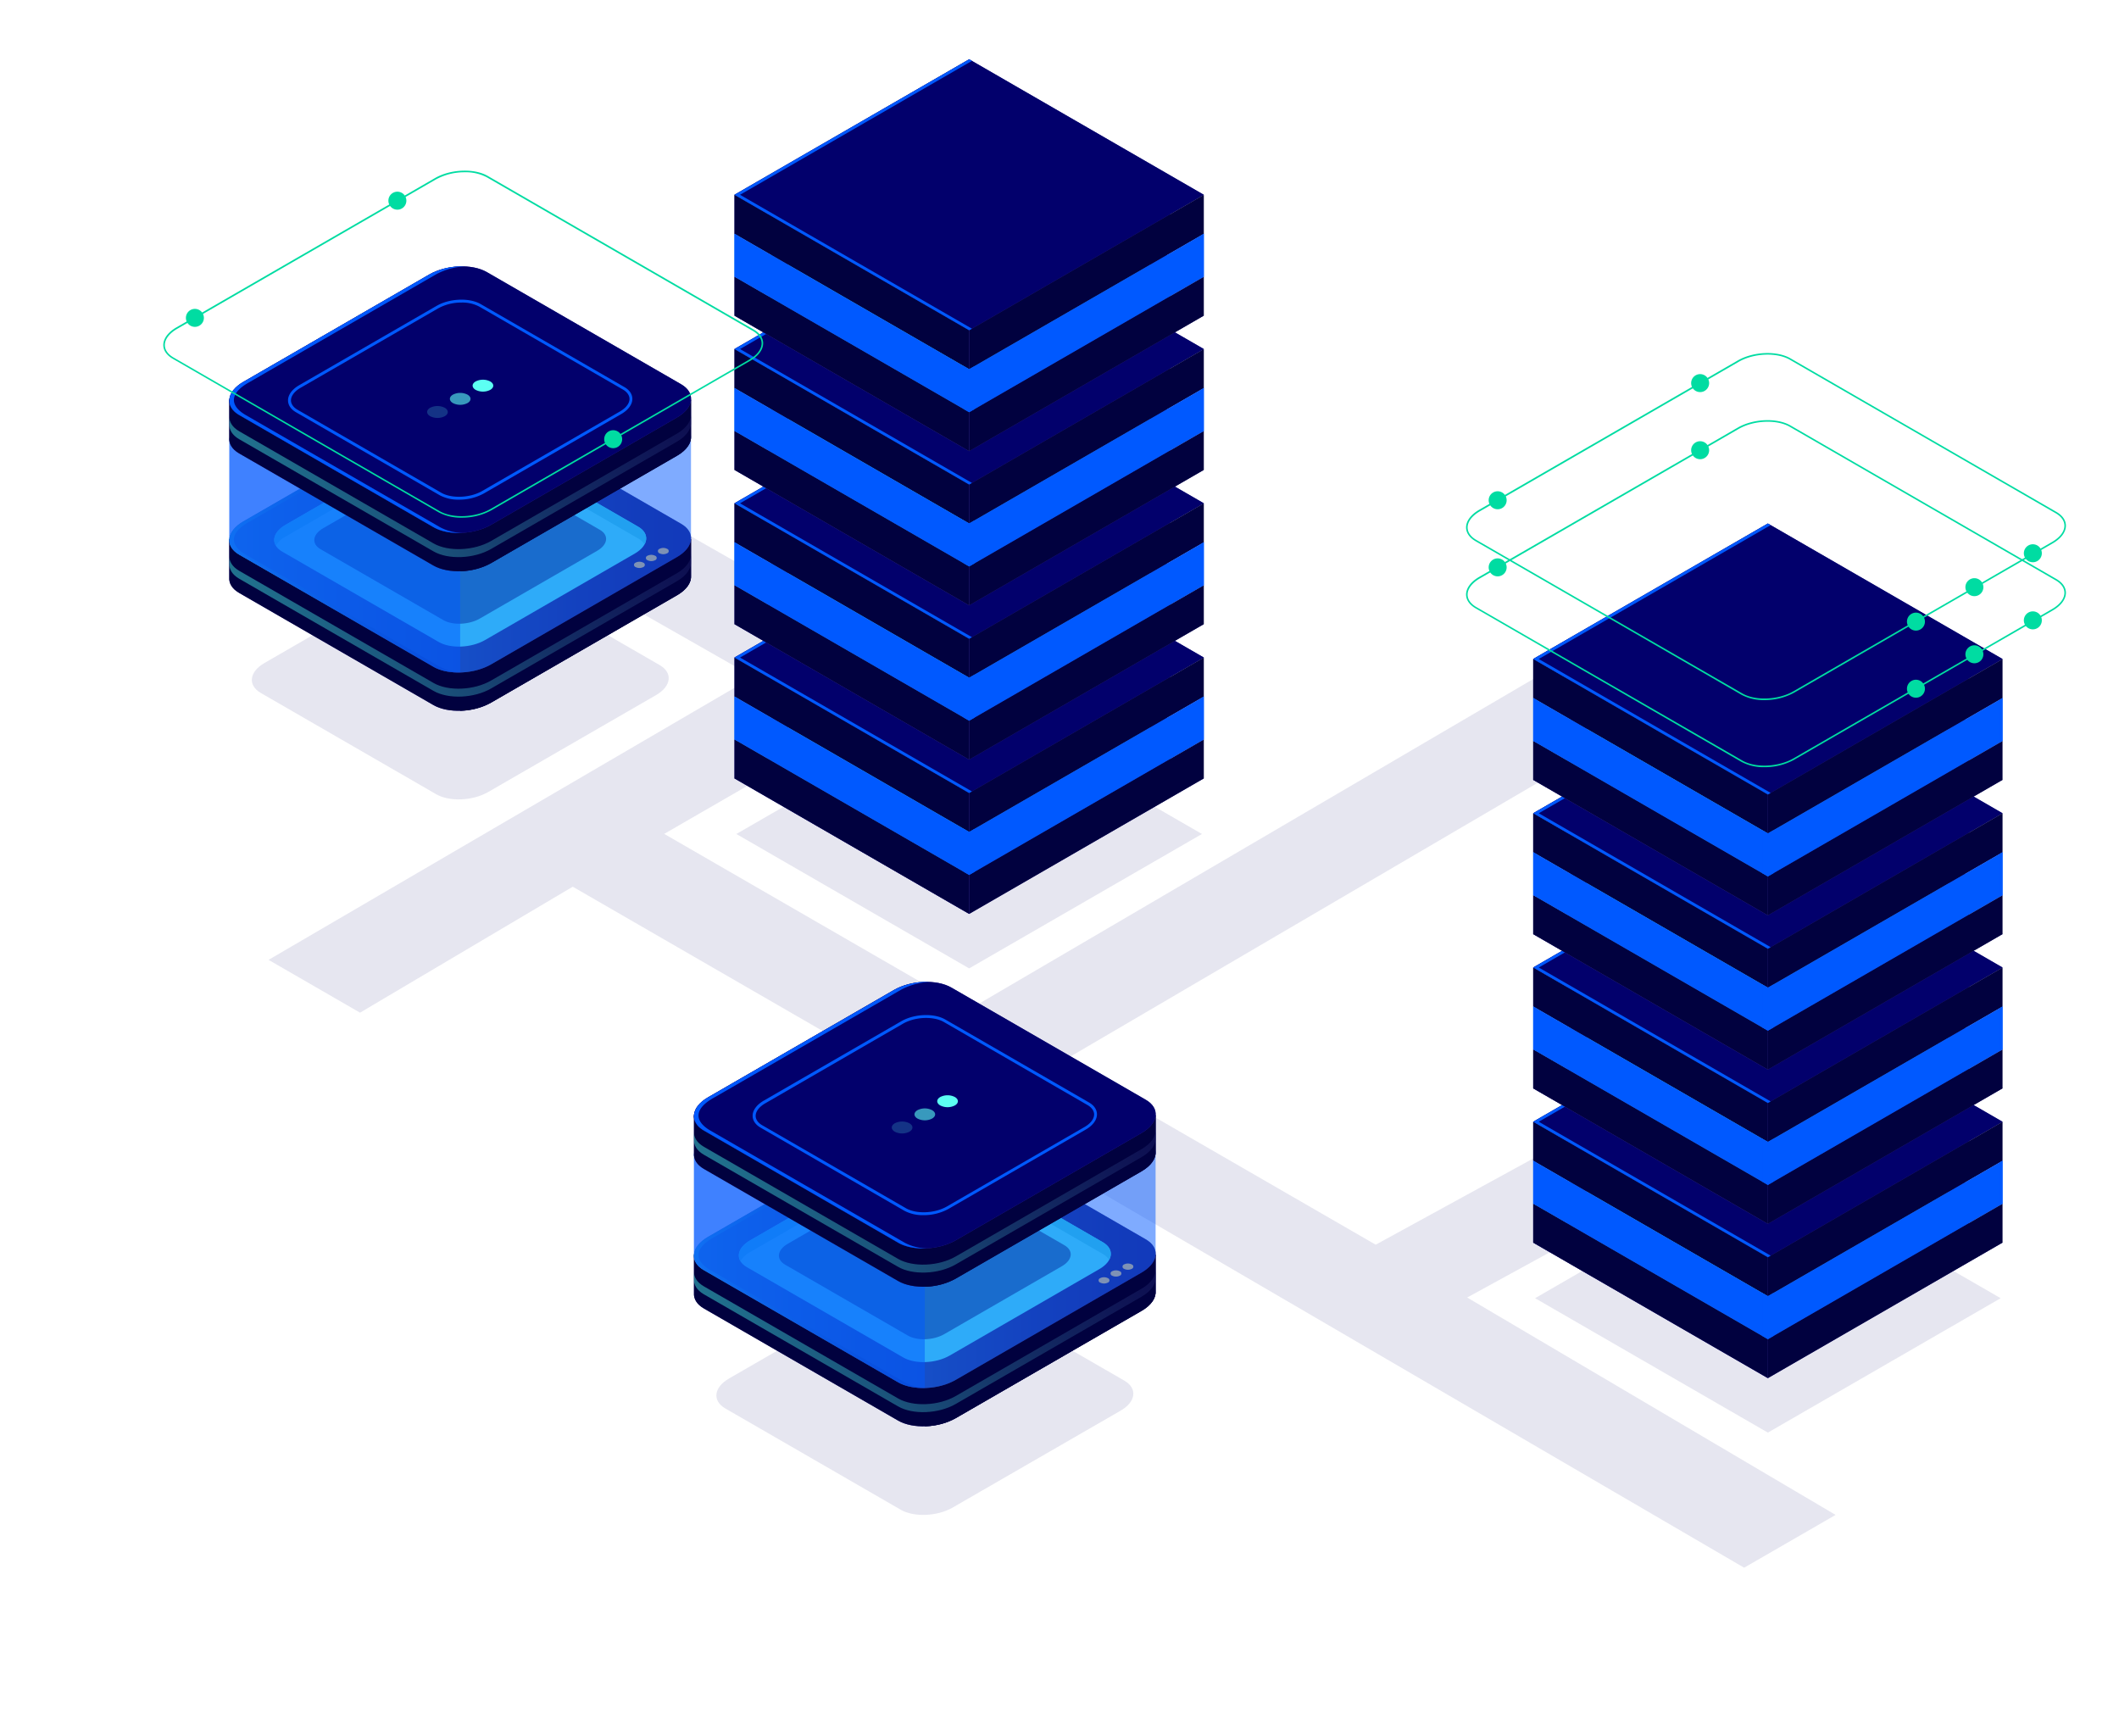 <svg xmlns="http://www.w3.org/2000/svg" xmlns:xlink="http://www.w3.org/1999/xlink" viewBox="0 0 1200 983"><defs><style>.cls-1{isolation:isolate;}.cls-2,.cls-6{fill:#02006c;}.cls-2{opacity:0.1;}.cls-3{fill:#312a91;}.cls-10,.cls-11,.cls-12,.cls-13,.cls-14,.cls-15,.cls-16,.cls-4{opacity:0.7;mix-blend-mode:lighten;}.cls-4{fill:url(#Áåçûìÿííûé_ãðàäèåíò_4);}.cls-5{fill:#01013f;}.cls-7,.cls-8{fill:#42e8e0;}.cls-7{opacity:0.3;}.cls-23,.cls-9{fill:#0059ff;}.cls-10{fill:url(#Áåçûìÿííûé_ãðàäèåíò_4-2);}.cls-11{fill:url(#Áåçûìÿííûé_ãðàäèåíò_4-3);}.cls-12{fill:url(#Áåçûìÿííûé_ãðàäèåíò_4-4);}.cls-13{fill:url(#Áåçûìÿííûé_ãðàäèåíò_4-5);}.cls-14{fill:url(#Áåçûìÿííûé_ãðàäèåíò_4-6);}.cls-15{fill:url(#Áåçûìÿííûé_ãðàäèåíò_4-7);}.cls-16{fill:url(#Áåçûìÿííûé_ãðàäèåíò_4-8);}.cls-17,.cls-19,.cls-20,.cls-22,.cls-23,.cls-24,.cls-27,.cls-28,.cls-29,.cls-30{opacity:0.5;}.cls-17{fill:url(#Áåçûìÿííûé_ãðàäèåíò_107);}.cls-18,.cls-25,.cls-26{fill:#5cfff3;}.cls-19{fill:url(#Áåçûìÿííûé_ãðàäèåíò_107-2);}.cls-20{fill:url(#Áåçûìÿííûé_ãðàäèåíò_107-3);}.cls-21{fill:#fccc6b;}.cls-22{fill:#0b0244;}.cls-24{fill:url(#Áåçûìÿííûé_ãðàäèåíò_107-4);}.cls-25{opacity:0.2;}.cls-26{opacity:0.6;}.cls-27{fill:url(#Áåçûìÿííûé_ãðàäèåíò_107-5);}.cls-28{fill:url(#Áåçûìÿííûé_ãðàäèåíò_107-6);}.cls-29{fill:url(#Áåçûìÿííûé_ãðàäèåíò_107-7);}.cls-30{fill:url(#Áåçûìÿííûé_ãðàäèåíò_107-8);}.cls-31{fill:#00dca2;}</style><linearGradient id="Áåçûìÿííûé_ãðàäèåíò_4" x1="-703.1" y1="515.18" x2="-976.27" y2="365.37" gradientTransform="translate(1427.86)" gradientUnits="userSpaceOnUse"><stop offset="0" stop-color="#180d5b"/><stop offset="0.09" stop-color="#1a1660"/><stop offset="0.25" stop-color="#1e2d6e"/><stop offset="0.44" stop-color="#255385"/><stop offset="0.66" stop-color="#2f87a5"/><stop offset="0.9" stop-color="#3ccace"/><stop offset="1" stop-color="#42e8e0"/></linearGradient><linearGradient id="Áåçûìÿííûé_ãðàäèåíò_4-2" x1="-703.1" y1="427.84" x2="-976.27" y2="278.03" xlink:href="#Áåçûìÿííûé_ãðàäèåíò_4"/><linearGradient id="Áåçûìÿííûé_ãðàäèåíò_4-3" x1="-703.1" y1="340.49" x2="-976.27" y2="190.68" xlink:href="#Áåçûìÿííûé_ãðàäèåíò_4"/><linearGradient id="Áåçûìÿííûé_ãðàäèåíò_4-4" x1="-703.1" y1="253.14" x2="-976.27" y2="103.33" xlink:href="#Áåçûìÿííûé_ãðàäèåíò_4"/><linearGradient id="Áåçûìÿííûé_ãðàäèåíò_4-5" x1="-250.78" y1="778.05" x2="-523.95" y2="628.25" xlink:href="#Áåçûìÿííûé_ãðàäèåíò_4"/><linearGradient id="Áåçûìÿííûé_ãðàäèåíò_4-6" x1="-250.78" y1="690.71" x2="-523.95" y2="540.9" xlink:href="#Áåçûìÿííûé_ãðàäèåíò_4"/><linearGradient id="Áåçûìÿííûé_ãðàäèåíò_4-7" x1="-250.78" y1="603.36" x2="-523.95" y2="453.55" xlink:href="#Áåçûìÿííûé_ãðàäèåíò_4"/><linearGradient id="Áåçûìÿííûé_ãðàäèåíò_4-8" x1="-250.78" y1="516.01" x2="-523.95" y2="366.21" xlink:href="#Áåçûìÿííûé_ãðàäèåíò_4"/><linearGradient id="Áåçûìÿííûé_ãðàäèåíò_107" x1="392.99" y1="710.51" x2="654.46" y2="710.51" gradientUnits="userSpaceOnUse"><stop offset="0" stop-color="#42e8e0"/><stop offset="0.1" stop-color="#3ccace"/><stop offset="0.34" stop-color="#2f87a5"/><stop offset="0.56" stop-color="#255385"/><stop offset="0.75" stop-color="#1e2d6e"/><stop offset="0.91" stop-color="#1a1660"/><stop offset="1" stop-color="#180d5b"/></linearGradient><linearGradient id="Áåçûìÿííûé_ãðàäèåíò_107-2" x1="392.99" y1="710.51" x2="526.44" y2="710.51" xlink:href="#Áåçûìÿííûé_ãðàäèåíò_107"/><linearGradient id="Áåçûìÿííûé_ãðàäèåíò_107-3" x1="428.55" y1="786.59" x2="647.4" y2="643.54" xlink:href="#Áåçûìÿííûé_ãðàäèåíò_107"/><linearGradient id="Áåçûìÿííûé_ãðàäèåíò_107-4" x1="428.55" y1="707.56" x2="647.4" y2="564.52" xlink:href="#Áåçûìÿííûé_ãðàäèåíò_107"/><linearGradient id="Áåçûìÿííûé_ãðàäèåíò_107-5" x1="129.88" y1="305.34" x2="391.35" y2="305.34" xlink:href="#Áåçûìÿííûé_ãðàäèåíò_107"/><linearGradient id="Áåçûìÿííûé_ãðàäèåíò_107-6" x1="129.88" y1="305.35" x2="263.33" y2="305.35" xlink:href="#Áåçûìÿííûé_ãðàäèåíò_107"/><linearGradient id="Áåçûìÿííûé_ãðàäèåíò_107-7" x1="165.44" y1="381.42" x2="384.29" y2="238.38" xlink:href="#Áåçûìÿííûé_ãðàäèåíò_107"/><linearGradient id="Áåçûìÿííûé_ãðàäèåíò_107-8" x1="165.44" y1="302.4" x2="384.29" y2="159.35" xlink:href="#Áåçûìÿííûé_ãðàäèåíò_107"/></defs><title>Artboard 35</title><g class="cls-1"><g id="Ñëîé_1" data-name="Ñëîé 1"><polygon class="cls-2" points="1093.05 591.23 1041.26 561.32 779.07 704.83 600.39 601.67 1049.82 338.41 998.02 308.51 548.59 571.77 376.14 472.2 488.05 407.59 530.21 383.25 530.21 383.25 623.94 330.41 572.15 300.5 478.42 353.35 203.88 196.9 152.09 226.8 426.63 383.25 152.09 543.54 203.89 573.44 324.35 502.11 501 604.09 548.59 631.57 548.59 631.57 987.71 887.74 1039.5 857.84 830.87 734.74 1093.05 591.23"/><polygon class="cls-2" points="548.84 548.37 417.01 472.26 548.84 396.15 680.67 472.26 548.84 548.37"/><polygon class="cls-3" points="548.84 517.51 415.94 440.78 548.84 364.05 681.73 440.78 548.84 517.51"/><polygon class="cls-3" points="548.84 495.43 415.94 418.71 548.84 341.98 681.73 418.71 548.84 495.43"/><polygon class="cls-4" points="548.84 477.95 446.23 418.71 548.84 359.47 651.45 418.71 548.84 477.95"/><polygon class="cls-5" points="681.73 418.71 681.73 440.78 548.84 517.51 548.84 495.43 681.73 418.71"/><polygon class="cls-3" points="415.94 418.71 415.94 440.78 548.84 517.51 548.84 495.43 415.94 418.71"/><polygon class="cls-5" points="415.94 418.71 415.94 440.78 548.84 517.51 548.84 495.43 415.94 418.71"/><polygon class="cls-3" points="548.84 471.14 415.94 394.41 548.84 317.69 681.73 394.42 548.84 471.14"/><polygon class="cls-3" points="548.84 449.07 415.94 372.34 548.84 295.62 681.73 372.34 548.84 449.07"/><polygon class="cls-6" points="548.84 449.07 415.94 372.34 548.84 295.62 681.73 372.34 548.84 449.07"/><polygon class="cls-7" points="548.84 400.75 499.63 372.34 548.84 343.94 598.04 372.34 548.84 400.75"/><polygon class="cls-7" points="548.84 363.22 581.34 381.98 598.04 372.34 548.84 343.94 499.63 372.34 516.33 381.98 548.84 363.22"/><polygon class="cls-8" points="548.84 363.22 581.34 381.98 598.04 372.34 548.84 343.94 499.63 372.34 516.33 381.98 548.84 363.22"/><polygon class="cls-5" points="681.73 372.34 681.73 394.42 548.84 471.14 548.84 449.07 681.73 372.34"/><polygon class="cls-3" points="415.94 372.34 415.94 394.41 548.84 471.14 548.84 449.07 415.94 372.34"/><polygon class="cls-5" points="415.94 372.34 415.94 394.41 548.84 471.14 548.84 449.07 415.94 372.34"/><polygon class="cls-7" points="548.84 471.14 548.84 495.43 415.94 418.71 415.94 394.41 548.84 471.14"/><polygon class="cls-7" points="446.23 411.9 446.23 418.71 548.84 477.95 651.45 418.71 651.45 411.9 548.84 471.14 446.23 411.9"/><polygon class="cls-7" points="548.84 471.14 548.84 477.95 446.23 418.71 446.23 411.9 548.84 471.14"/><polygon class="cls-9" points="415.94 394.41 415.94 418.71 548.84 495.43 681.73 418.71 681.73 394.42 548.84 471.14 415.94 394.41"/><polygon class="cls-9" points="419.08 372.34 550.41 296.52 548.84 295.62 415.94 372.34 548.84 449.07 550.41 448.16 419.08 372.34"/><polygon class="cls-9" points="415.94 394.41 415.94 418.71 417.77 419.76 417.77 395.47 415.94 394.41"/><polygon class="cls-9" points="681.73 394.41 681.73 418.71 679.91 419.76 679.91 395.47 681.73 394.41"/><polygon class="cls-9" points="548.84 471.14 548.84 471.14 545.7 469.33 545.7 493.65 548.84 495.43 548.84 495.43 548.84 495.43 548.84 495.43 548.84 495.43 551.98 493.65 551.98 469.33 548.84 471.14"/><polygon class="cls-3" points="548.84 430.16 415.94 353.43 548.84 276.71 681.73 353.43 548.84 430.16"/><polygon class="cls-3" points="548.84 408.09 415.94 331.36 548.84 254.63 681.73 331.36 548.84 408.09"/><polygon class="cls-10" points="548.84 390.6 446.23 331.36 548.84 272.12 651.45 331.36 548.84 390.6"/><polygon class="cls-5" points="681.73 331.36 681.73 353.43 548.84 430.16 548.84 408.09 681.73 331.36"/><polygon class="cls-3" points="415.94 331.36 415.94 353.43 548.84 430.16 548.84 408.09 415.94 331.36"/><polygon class="cls-5" points="415.94 331.36 415.94 353.43 548.84 430.16 548.84 408.09 415.94 331.36"/><polygon class="cls-3" points="548.84 383.8 415.94 307.07 548.84 230.34 681.73 307.07 548.84 383.8"/><polygon class="cls-3" points="548.84 361.72 415.94 285 548.84 208.27 681.73 285 548.84 361.72"/><polygon class="cls-6" points="548.84 361.72 415.94 285 548.84 208.27 681.73 285 548.84 361.72"/><polygon class="cls-7" points="548.84 313.4 499.63 285 548.84 256.59 598.04 285 548.84 313.4"/><polygon class="cls-7" points="548.84 275.87 581.34 294.64 598.04 285 548.84 256.59 499.63 285 516.33 294.64 548.84 275.87"/><polygon class="cls-8" points="548.84 275.87 581.34 294.64 598.04 285 548.84 256.59 499.63 285 516.33 294.64 548.84 275.87"/><polygon class="cls-5" points="681.73 285 681.73 307.07 548.84 383.8 548.84 361.72 681.73 285"/><polygon class="cls-3" points="415.94 285 415.94 307.07 548.84 383.8 548.84 361.72 415.94 285"/><polygon class="cls-5" points="415.94 285 415.94 307.07 548.84 383.8 548.84 361.72 415.94 285"/><polygon class="cls-7" points="548.84 383.8 548.84 408.09 415.94 331.36 415.94 307.07 548.84 383.8"/><polygon class="cls-7" points="446.23 324.56 446.23 331.36 548.84 390.6 651.45 331.36 651.45 324.56 548.84 383.8 446.23 324.56"/><polygon class="cls-7" points="548.84 383.8 548.84 390.6 446.23 331.36 446.23 324.56 548.84 383.8"/><polygon class="cls-9" points="415.94 307.07 415.94 331.36 548.84 408.09 681.73 331.36 681.73 307.07 548.84 383.8 415.94 307.07"/><polygon class="cls-9" points="419.08 285 550.41 209.18 548.84 208.27 415.94 285 548.84 361.72 550.41 360.82 419.08 285"/><polygon class="cls-9" points="415.94 307.07 415.94 331.36 417.77 332.42 417.77 308.12 415.94 307.07"/><polygon class="cls-9" points="681.73 307.07 681.73 331.36 679.91 332.42 679.91 308.12 681.73 307.07"/><polygon class="cls-9" points="548.84 383.8 548.84 383.8 545.7 381.98 545.7 406.3 548.84 408.09 548.84 408.09 548.84 408.09 548.84 408.09 548.84 408.09 551.98 406.3 551.98 381.98 548.84 383.8"/><polygon class="cls-3" points="548.84 342.81 415.94 266.08 548.84 189.36 681.73 266.09 548.84 342.81"/><polygon class="cls-3" points="548.84 320.74 415.94 244.01 548.84 167.29 681.73 244.02 548.84 320.74"/><polygon class="cls-11" points="548.84 303.25 446.23 244.01 548.84 184.78 651.45 244.01 548.84 303.25"/><polygon class="cls-5" points="681.73 244.02 681.73 266.09 548.84 342.81 548.84 320.74 681.73 244.02"/><polygon class="cls-3" points="415.94 244.01 415.94 266.08 548.84 342.81 548.84 320.74 415.94 244.01"/><polygon class="cls-5" points="415.94 244.01 415.94 266.08 548.84 342.81 548.84 320.74 415.94 244.01"/><polygon class="cls-3" points="548.84 296.45 415.94 219.72 548.84 143 681.73 219.72 548.84 296.45"/><polygon class="cls-3" points="548.84 274.38 415.94 197.65 548.84 120.92 681.73 197.65 548.84 274.38"/><polygon class="cls-6" points="548.84 274.38 415.94 197.65 548.84 120.92 681.73 197.65 548.84 274.38"/><polygon class="cls-7" points="548.84 226.06 499.63 197.65 548.84 169.24 598.04 197.65 548.84 226.06"/><polygon class="cls-7" points="548.84 188.52 581.34 207.29 598.04 197.65 548.84 169.24 499.63 197.65 516.33 207.29 548.84 188.52"/><polygon class="cls-8" points="548.84 188.52 581.34 207.29 598.04 197.65 548.84 169.24 499.63 197.65 516.33 207.29 548.84 188.52"/><polygon class="cls-5" points="681.73 197.65 681.73 219.72 548.84 296.45 548.84 274.38 681.73 197.65"/><polygon class="cls-3" points="415.94 197.65 415.94 219.72 548.84 296.45 548.84 274.38 415.94 197.65"/><polygon class="cls-5" points="415.94 197.65 415.94 219.72 548.84 296.45 548.84 274.38 415.94 197.65"/><polygon class="cls-7" points="548.84 296.45 548.84 320.74 415.94 244.01 415.94 219.72 548.84 296.45"/><polygon class="cls-7" points="446.23 237.21 446.23 244.01 548.84 303.25 651.45 244.01 651.45 237.21 548.84 296.45 446.23 237.21"/><polygon class="cls-7" points="548.84 296.45 548.84 303.25 446.23 244.01 446.23 237.21 548.84 296.45"/><polygon class="cls-9" points="415.94 219.72 415.94 244.01 548.84 320.74 681.73 244.02 681.73 219.72 548.84 296.45 415.94 219.72"/><polygon class="cls-9" points="419.08 197.65 550.41 121.83 548.84 120.92 415.94 197.65 548.84 274.38 550.41 273.47 419.08 197.65"/><polygon class="cls-9" points="415.94 219.72 415.94 244.01 417.77 245.07 417.77 220.78 415.94 219.72"/><polygon class="cls-9" points="681.73 219.72 681.73 244.01 679.91 245.07 679.91 220.78 681.73 219.72"/><polygon class="cls-9" points="548.84 296.45 548.84 296.45 545.7 294.64 545.7 318.95 548.84 320.74 548.84 320.74 548.84 320.74 548.84 320.74 548.84 320.74 551.98 318.95 551.98 294.64 548.84 296.45"/><polygon class="cls-3" points="548.84 255.47 415.94 178.74 548.84 102.01 681.73 178.74 548.84 255.47"/><polygon class="cls-3" points="548.84 233.4 415.94 156.67 548.84 79.94 681.73 156.67 548.84 233.4"/><polygon class="cls-12" points="548.84 215.91 446.23 156.67 548.84 97.43 651.45 156.67 548.84 215.91"/><polygon class="cls-5" points="681.73 156.67 681.73 178.74 548.84 255.47 548.84 233.4 681.73 156.67"/><polygon class="cls-3" points="415.94 156.67 415.94 178.74 548.84 255.47 548.84 233.4 415.94 156.67"/><polygon class="cls-5" points="415.94 156.67 415.94 178.74 548.84 255.47 548.84 233.4 415.94 156.67"/><polygon class="cls-3" points="548.84 209.1 415.94 132.37 548.84 55.65 681.73 132.38 548.84 209.1"/><polygon class="cls-3" points="548.84 187.03 415.94 110.3 548.84 33.58 681.73 110.31 548.84 187.03"/><polygon class="cls-6" points="548.84 187.03 415.94 110.3 548.84 33.58 681.73 110.31 548.84 187.03"/><polygon class="cls-5" points="681.73 110.31 681.73 132.38 548.84 209.1 548.84 187.03 681.73 110.31"/><polygon class="cls-3" points="415.94 110.3 415.94 132.37 548.84 209.1 548.84 187.03 415.94 110.3"/><polygon class="cls-5" points="415.94 110.3 415.94 132.37 548.84 209.1 548.84 187.03 415.94 110.3"/><polygon class="cls-7" points="548.84 209.1 548.84 233.4 415.94 156.67 415.94 132.37 548.84 209.1"/><polygon class="cls-7" points="446.23 149.86 446.23 156.67 548.84 215.91 651.45 156.67 651.45 149.86 548.84 209.1 446.23 149.86"/><polygon class="cls-7" points="548.84 209.1 548.84 215.91 446.23 156.67 446.23 149.86 548.84 209.1"/><polygon class="cls-9" points="415.94 132.37 415.94 156.67 548.84 233.4 681.73 156.67 681.73 132.38 548.84 209.1 415.94 132.37"/><polygon class="cls-9" points="419.08 110.3 550.41 34.48 548.84 33.58 415.94 110.3 548.84 187.03 550.41 186.13 419.08 110.3"/><polygon class="cls-9" points="415.94 132.37 415.94 156.67 417.77 157.72 417.77 133.43 415.94 132.37"/><polygon class="cls-9" points="681.73 132.37 681.73 156.67 679.91 157.72 679.91 133.43 681.73 132.37"/><polygon class="cls-9" points="548.84 209.1 548.84 209.1 545.7 207.29 545.7 231.61 548.84 233.4 548.84 233.4 548.84 233.4 548.84 233.4 548.84 233.4 551.98 231.61 551.98 207.29 548.84 209.1"/><polygon class="cls-2" points="1001.16 811.24 869.33 735.13 1001.15 659.02 1132.98 735.13 1001.16 811.24"/><polygon class="cls-3" points="1001.16 780.38 868.26 703.65 1001.15 626.92 1134.05 703.65 1001.16 780.38"/><polygon class="cls-3" points="1001.16 758.31 868.26 681.58 1001.15 604.85 1134.05 681.58 1001.16 758.31"/><polygon class="cls-13" points="1001.16 740.82 898.55 681.58 1001.16 622.34 1103.76 681.58 1001.16 740.82"/><polygon class="cls-5" points="1134.05 681.58 1134.05 703.65 1001.16 780.38 1001.16 758.31 1134.05 681.58"/><polygon class="cls-3" points="868.26 681.58 868.26 703.65 1001.16 780.38 1001.16 758.31 868.26 681.58"/><polygon class="cls-5" points="868.26 681.58 868.26 703.65 1001.16 780.38 1001.16 758.31 868.26 681.58"/><polygon class="cls-3" points="1001.16 734.01 868.26 657.28 1001.15 580.56 1134.05 657.29 1001.16 734.01"/><polygon class="cls-3" points="1001.16 711.94 868.26 635.21 1001.15 558.49 1134.05 635.22 1001.16 711.94"/><polygon class="cls-6" points="1001.16 711.94 868.26 635.21 1001.15 558.49 1134.05 635.22 1001.16 711.94"/><polygon class="cls-7" points="1001.16 663.62 951.95 635.21 1001.16 606.81 1050.36 635.22 1001.16 663.62"/><polygon class="cls-7" points="1001.16 626.09 1033.66 644.86 1050.36 635.22 1001.16 606.81 951.95 635.21 968.65 644.86 1001.16 626.09"/><polygon class="cls-8" points="1001.16 626.09 1033.66 644.86 1050.36 635.22 1001.16 606.81 951.95 635.21 968.65 644.86 1001.16 626.09"/><polygon class="cls-5" points="1134.05 635.22 1134.05 657.29 1001.16 734.01 1001.16 711.94 1134.05 635.22"/><polygon class="cls-3" points="868.26 635.21 868.26 657.28 1001.16 734.01 1001.16 711.94 868.26 635.21"/><polygon class="cls-5" points="868.26 635.21 868.26 657.28 1001.16 734.01 1001.16 711.94 868.26 635.21"/><polygon class="cls-7" points="1001.16 734.01 1001.16 758.31 868.26 681.58 868.26 657.28 1001.16 734.01"/><polygon class="cls-7" points="898.55 674.77 898.55 681.58 1001.16 740.82 1103.76 681.58 1103.76 674.77 1001.16 734.01 898.55 674.77"/><polygon class="cls-7" points="1001.16 734.01 1001.16 740.82 898.55 681.58 898.55 674.77 1001.16 734.01"/><polygon class="cls-9" points="868.26 657.28 868.26 681.58 1001.16 758.31 1134.05 681.58 1134.05 657.29 1001.16 734.01 868.26 657.28"/><polygon class="cls-9" points="871.4 635.21 1002.73 559.39 1001.15 558.49 868.26 635.21 1001.16 711.94 1002.73 711.03 871.4 635.21"/><polygon class="cls-9" points="868.26 657.28 868.26 681.58 870.09 682.63 870.09 658.34 868.26 657.28"/><polygon class="cls-9" points="1134.05 657.28 1134.05 681.58 1132.22 682.63 1132.22 658.34 1134.05 657.28"/><polygon class="cls-9" points="1001.16 734.01 1001.16 734.01 998.02 732.2 998.02 756.52 1001.16 758.3 1001.16 758.31 1001.16 758.3 1001.16 758.31 1001.16 758.3 1004.3 756.52 1004.3 732.2 1001.16 734.01"/><polygon class="cls-3" points="1001.16 693.03 868.26 616.3 1001.15 539.58 1134.05 616.3 1001.16 693.03"/><polygon class="cls-3" points="1001.16 670.96 868.26 594.23 1001.15 517.51 1134.05 594.23 1001.16 670.96"/><polygon class="cls-14" points="1001.16 653.47 898.55 594.23 1001.16 534.99 1103.76 594.23 1001.16 653.47"/><polygon class="cls-5" points="1134.05 594.23 1134.05 616.3 1001.16 693.03 1001.16 670.96 1134.05 594.23"/><polygon class="cls-3" points="868.26 594.23 868.26 616.3 1001.16 693.03 1001.16 670.96 868.26 594.23"/><polygon class="cls-5" points="868.26 594.23 868.26 616.3 1001.16 693.03 1001.16 670.96 868.26 594.23"/><polygon class="cls-3" points="1001.16 646.67 868.26 569.94 1001.15 493.21 1134.05 569.94 1001.16 646.67"/><polygon class="cls-3" points="1001.16 624.6 868.26 547.87 1001.15 471.14 1134.05 547.87 1001.16 624.6"/><polygon class="cls-6" points="1001.16 624.6 868.26 547.87 1001.15 471.14 1134.05 547.87 1001.16 624.6"/><polygon class="cls-7" points="1001.16 576.28 951.95 547.87 1001.16 519.46 1050.36 547.87 1001.16 576.28"/><polygon class="cls-7" points="1001.16 538.74 1033.66 557.51 1050.36 547.87 1001.16 519.46 951.95 547.87 968.65 557.51 1001.16 538.74"/><polygon class="cls-8" points="1001.16 538.74 1033.66 557.51 1050.36 547.87 1001.16 519.46 951.95 547.87 968.65 557.51 1001.16 538.74"/><polygon class="cls-5" points="1134.05 547.87 1134.05 569.94 1001.16 646.67 1001.16 624.6 1134.05 547.87"/><polygon class="cls-3" points="868.26 547.87 868.26 569.94 1001.16 646.67 1001.16 624.6 868.26 547.87"/><polygon class="cls-5" points="868.26 547.87 868.26 569.94 1001.16 646.67 1001.16 624.6 868.26 547.87"/><polygon class="cls-7" points="1001.16 646.67 1001.16 670.96 868.26 594.23 868.26 569.94 1001.16 646.67"/><polygon class="cls-7" points="898.55 587.43 898.55 594.23 1001.16 653.47 1103.76 594.23 1103.76 587.43 1001.16 646.67 898.55 587.43"/><polygon class="cls-7" points="1001.16 646.67 1001.16 653.47 898.55 594.23 898.55 587.43 1001.16 646.67"/><polygon class="cls-9" points="868.26 569.94 868.26 594.23 1001.16 670.96 1134.05 594.23 1134.05 569.94 1001.16 646.67 868.26 569.94"/><polygon class="cls-9" points="871.4 547.87 1002.73 472.05 1001.15 471.14 868.26 547.87 1001.16 624.6 1002.73 623.69 871.4 547.87"/><polygon class="cls-9" points="868.26 569.94 868.26 594.23 870.09 595.29 870.09 570.99 868.26 569.94"/><polygon class="cls-9" points="1134.05 569.94 1134.05 594.23 1132.22 595.29 1132.22 570.99 1134.05 569.94"/><polygon class="cls-9" points="1001.16 646.67 1001.16 646.67 998.02 644.86 998.02 669.17 1001.16 670.96 1001.16 670.96 1001.16 670.96 1001.16 670.96 1001.16 670.96 1004.3 669.17 1004.3 644.86 1001.16 646.67"/><polygon class="cls-3" points="1001.16 605.68 868.26 528.96 1001.15 452.23 1134.05 528.96 1001.16 605.68"/><polygon class="cls-3" points="1001.16 583.61 868.26 506.88 1001.15 430.16 1134.05 506.89 1001.16 583.61"/><polygon class="cls-15" points="1001.16 566.13 898.55 506.88 1001.16 447.65 1103.76 506.89 1001.16 566.13"/><polygon class="cls-5" points="1134.05 506.89 1134.05 528.96 1001.16 605.68 1001.16 583.61 1134.05 506.89"/><polygon class="cls-3" points="868.26 506.88 868.26 528.96 1001.16 605.68 1001.16 583.61 868.26 506.88"/><polygon class="cls-5" points="868.26 506.88 868.26 528.96 1001.16 605.68 1001.16 583.61 868.26 506.88"/><polygon class="cls-3" points="1001.16 559.32 868.26 482.59 1001.15 405.87 1134.05 482.59 1001.16 559.32"/><polygon class="cls-3" points="1001.16 537.25 868.26 460.52 1001.15 383.8 1134.05 460.52 1001.16 537.25"/><polygon class="cls-6" points="1001.16 537.25 868.26 460.52 1001.15 383.8 1134.05 460.52 1001.16 537.25"/><polygon class="cls-7" points="1001.16 488.93 951.95 460.52 1001.16 432.11 1050.36 460.52 1001.16 488.93"/><polygon class="cls-7" points="1001.16 451.4 1033.66 470.16 1050.36 460.52 1001.16 432.11 951.95 460.52 968.65 470.16 1001.16 451.4"/><polygon class="cls-8" points="1001.16 451.4 1033.66 470.16 1050.36 460.52 1001.16 432.11 951.95 460.52 968.65 470.16 1001.16 451.4"/><polygon class="cls-5" points="1134.05 460.52 1134.05 482.59 1001.16 559.32 1001.16 537.25 1134.05 460.52"/><polygon class="cls-3" points="868.26 460.52 868.26 482.59 1001.16 559.32 1001.16 537.25 868.26 460.52"/><polygon class="cls-5" points="868.26 460.52 868.26 482.59 1001.16 559.32 1001.16 537.25 868.26 460.52"/><polygon class="cls-7" points="1001.16 559.32 1001.16 583.61 868.26 506.88 868.26 482.59 1001.16 559.32"/><polygon class="cls-7" points="898.55 500.08 898.55 506.88 1001.16 566.13 1103.76 506.89 1103.76 500.08 1001.16 559.32 898.55 500.08"/><polygon class="cls-7" points="1001.16 559.32 1001.16 566.13 898.55 506.88 898.55 500.08 1001.16 559.32"/><polygon class="cls-9" points="868.26 482.59 868.26 506.88 1001.16 583.61 1134.05 506.89 1134.05 482.59 1001.16 559.32 868.26 482.59"/><polygon class="cls-9" points="871.4 460.52 1002.73 384.7 1001.15 383.8 868.26 460.52 1001.16 537.25 1002.73 536.34 871.4 460.52"/><polygon class="cls-9" points="868.26 482.59 868.26 506.88 870.09 507.94 870.09 483.65 868.26 482.59"/><polygon class="cls-9" points="1134.05 482.59 1134.05 506.88 1132.22 507.94 1132.22 483.65 1134.05 482.59"/><polygon class="cls-9" points="1001.16 559.32 1001.16 559.32 998.02 557.51 998.02 581.83 1001.16 583.61 1001.16 583.61 1001.16 583.61 1001.16 583.61 1001.16 583.61 1004.3 581.83 1004.3 557.51 1001.16 559.32"/><polygon class="cls-3" points="1001.16 518.34 868.26 441.61 1001.15 364.88 1134.05 441.61 1001.16 518.34"/><polygon class="cls-3" points="1001.16 496.27 868.26 419.54 1001.15 342.81 1134.05 419.54 1001.16 496.27"/><polygon class="cls-16" points="1001.16 478.78 898.55 419.54 1001.16 360.3 1103.76 419.54 1001.16 478.78"/><polygon class="cls-5" points="1134.05 419.54 1134.05 441.61 1001.16 518.34 1001.16 496.27 1134.05 419.54"/><polygon class="cls-3" points="868.26 419.54 868.26 441.61 1001.16 518.34 1001.16 496.27 868.26 419.54"/><polygon class="cls-5" points="868.26 419.54 868.26 441.61 1001.16 518.34 1001.16 496.27 868.26 419.54"/><polygon class="cls-3" points="1001.16 471.97 868.26 395.25 1001.15 318.52 1134.05 395.25 1001.16 471.97"/><polygon class="cls-3" points="1001.16 449.9 868.26 373.17 1001.15 296.45 1134.05 373.18 1001.16 449.9"/><polygon class="cls-6" points="1001.16 449.9 868.26 373.17 1001.15 296.45 1134.05 373.18 1001.16 449.9"/><polygon class="cls-5" points="1134.05 373.18 1134.05 395.25 1001.16 471.97 1001.16 449.9 1134.05 373.18"/><polygon class="cls-3" points="868.26 373.17 868.26 395.25 1001.16 471.97 1001.16 449.9 868.26 373.17"/><polygon class="cls-5" points="868.26 373.17 868.26 395.25 1001.16 471.97 1001.16 449.9 868.26 373.17"/><polygon class="cls-7" points="1001.16 471.97 1001.16 496.27 868.26 419.54 868.26 395.25 1001.16 471.97"/><polygon class="cls-7" points="898.55 412.73 898.55 419.54 1001.16 478.78 1103.76 419.54 1103.76 412.74 1001.16 471.97 898.55 412.73"/><polygon class="cls-7" points="1001.16 471.97 1001.16 478.78 898.55 419.54 898.55 412.73 1001.16 471.97"/><polygon class="cls-9" points="868.26 395.25 868.26 419.54 1001.16 496.27 1134.05 419.54 1134.05 395.25 1001.16 471.97 868.26 395.25"/><polygon class="cls-9" points="871.4 373.17 1002.73 297.36 1001.15 296.45 868.26 373.17 1001.16 449.9 1002.73 449 871.4 373.17"/><polygon class="cls-9" points="868.26 395.25 868.26 419.54 870.09 420.59 870.09 396.3 868.26 395.25"/><polygon class="cls-9" points="1134.05 395.25 1134.05 419.54 1132.22 420.59 1132.22 396.3 1134.05 395.25"/><polygon class="cls-9" points="1001.16 471.97 1001.16 471.97 998.02 470.16 998.02 494.48 1001.16 496.27 1001.16 496.27 1001.16 496.27 1001.16 496.27 1001.16 496.27 1004.3 494.48 1004.3 470.16 1001.16 471.97"/><path class="cls-2" d="M510.07,854.9l-99.29-57.32c-7.54-4.36-6.6-12,2.12-17L508,725.7c8.71-5,21.89-5.57,29.44-1.22l99.28,57.33c7.55,4.35,6.6,12-2.11,17L539.5,853.68C530.79,858.71,517.61,859.26,510.07,854.9Z"/><path class="cls-3" d="M654.42,731V710.51h-53l-62.61-36.15c-8.35-4.82-23-4.22-32.6,1.35L446,710.51H393V732.2h0c-.23,3.26,1.59,6.41,5.6,8.73l110,63.49c8.36,4.83,22.95,4.22,32.6-1.35l105.28-60.78C652.05,739.07,654.73,734.91,654.42,731Z"/><path class="cls-5" d="M654.42,731V710.51h-53l-62.61-36.15c-8.35-4.82-23-4.22-32.6,1.35L446,710.51H393V732.2h0c-.23,3.26,1.59,6.41,5.6,8.73l110,63.49c8.36,4.83,22.95,4.22,32.6-1.35l105.28-60.78C652.05,739.07,654.73,734.91,654.42,731Z"/><path class="cls-5" d="M538.85,674.36c-4-2.32-9.47-3.37-15.13-3.23V807.65a37.49,37.49,0,0,0,17.48-4.58l105.28-60.78c5.57-3.22,8.25-7.38,7.94-11.25V710.51h-53Z"/><path class="cls-3" d="M508.6,782.73l-110-63.49c-8.35-4.82-7.31-13.25,2.34-18.82l105.28-60.78c9.65-5.58,24.25-6.18,32.6-1.36l110,63.49c8.36,4.83,7.31,13.25-2.34,18.83L541.2,781.38C531.55,787,517,787.56,508.6,782.73Z"/><path class="cls-17" d="M508.6,782.73l-110-63.49c-8.35-4.82-7.31-13.25,2.34-18.82l105.28-60.78c9.65-5.58,24.25-6.18,32.6-1.36l110,63.49c8.36,4.83,7.31,13.25-2.34,18.83L541.2,781.38C531.55,787,517,787.56,508.6,782.73Z"/><path class="cls-18" d="M511.54,768.7l-88.6-51.16c-6.73-3.88-5.89-10.67,1.88-15.16l84.83-49c7.77-4.49,19.53-5,26.27-1.09l88.6,51.15c6.73,3.89,5.88,10.68-1.89,15.17l-84.83,49C530,772.1,518.27,772.59,511.54,768.7Z"/><path class="cls-8" d="M424.82,709l84.83-49c7.77-4.49,19.53-5,26.27-1.09l88.6,51.16a9.76,9.76,0,0,1,3.6,3.33c2-3.59.83-7.41-3.6-10l-88.6-51.15c-6.74-3.89-18.5-3.4-26.27,1.09l-84.83,49c-5.85,3.38-7.77,8.06-5.49,11.83A14.06,14.06,0,0,1,424.82,709Z"/><path class="cls-19" d="M512.29,782.73l-110-63.49c-8.35-4.82-10.35-11.91,2.35-18.82L510,639.64a37.22,37.22,0,0,1,16.49-4.56,38.27,38.27,0,0,0-20.19,4.56L401,700.42c-9.65,5.57-10.69,14-2.34,18.82l110,63.49c4.25,2.45,10.1,3.5,16.11,3.2A27.73,27.73,0,0,1,512.29,782.73Z"/><path class="cls-20" d="M646.48,729.76,541.2,790.55c-9.65,5.57-24.24,6.17-32.6,1.35l-110-63.49c-4-2.32-5.83-5.47-5.6-8.73h0v4.49h0c-.23,3.27,1.59,6.42,5.6,8.74l110,63.48c8.36,4.83,22.95,4.22,32.6-1.35l105.28-60.78c5.57-3.21,8.25-7.38,7.94-11.25v-4.5C654.73,722.39,652.05,726.55,646.48,729.76Z"/><path class="cls-21" d="M627.39,723.78a1.33,1.33,0,0,1,0,2.51,4.83,4.83,0,0,1-4.35,0,1.33,1.33,0,0,1,0-2.51A4.77,4.77,0,0,1,627.39,723.78Z"/><path class="cls-21" d="M634.16,719.87a1.33,1.33,0,0,1,0,2.51,4.83,4.83,0,0,1-4.35,0,1.33,1.33,0,0,1,0-2.51A4.83,4.83,0,0,1,634.16,719.87Z"/><path class="cls-21" d="M640.92,716a1.33,1.33,0,0,1,0,2.51,4.81,4.81,0,0,1-4.34,0,1.33,1.33,0,0,1,0-2.51A4.81,4.81,0,0,1,640.92,716Z"/><path class="cls-22" d="M514.17,756.31l-69.5-40.13c-5.29-3-4.62-8.37,1.48-11.89l66.53-38.42c6.1-3.52,15.33-3.9,20.61-.85l69.5,40.12c5.28,3.05,4.62,8.38-1.48,11.9l-66.54,38.42C528.67,759,519.45,759.36,514.17,756.31Z"/><path class="cls-23" d="M483.51,652.77l-90.52.4v57.34h0c-.23,3.26,1.59,6.41,5.6,8.73l110,63.49c4,2.32,9.47,3.35,15.12,3.21V641.84H502.44Z"/><path class="cls-23" d="M654.42,710.51a7.49,7.49,0,0,0,0-1.16V652l-91.1.4-24.47-14.13c-8.35-4.82-23-4.22-32.6,1.36l-22.74,13.13-90.52.4v57.34h0c-.23,3.26,1.59,6.41,5.6,8.73l110,63.49c8.36,4.83,22.95,4.22,32.6-1.35L646.48,720.6c5-2.9,7.68-6.56,7.94-10.09Z"/><path class="cls-3" d="M654.42,652V631.48h-53l-62.61-36.15c-8.35-4.82-23-4.22-32.6,1.35L446,631.48H393v21.69h0c-.23,3.26,1.59,6.41,5.6,8.73l110,63.49c8.36,4.83,22.95,4.22,32.6-1.35l105.28-60.78C652.05,660,654.73,655.88,654.42,652Z"/><path class="cls-5" d="M654.42,652V631.48h-53l-62.61-36.15c-8.35-4.82-23-4.22-32.6,1.35L446,631.48H393v21.69h0c-.23,3.26,1.59,6.41,5.6,8.73l110,63.49c8.36,4.83,22.95,4.22,32.6-1.35l105.28-60.78C652.05,660,654.73,655.88,654.42,652Z"/><path class="cls-5" d="M538.85,595.33c-4-2.32-9.47-3.37-15.13-3.23V728.62A37.49,37.49,0,0,0,541.2,724l105.28-60.78c5.57-3.22,8.25-7.38,7.94-11.25V631.48h-53Z"/><path class="cls-3" d="M508.6,703.7l-110-63.49c-8.35-4.82-7.31-13.25,2.34-18.82l105.28-60.78c9.65-5.57,24.25-6.18,32.6-1.35l110,63.48c8.36,4.83,7.31,13.26-2.34,18.83L541.2,702.35C531.55,707.92,517,708.53,508.6,703.7Z"/><path class="cls-6" d="M508.6,703.7l-110-63.49c-8.35-4.82-7.31-13.25,2.34-18.82l105.28-60.78c9.65-5.57,24.25-6.18,32.6-1.35l110,63.48c8.36,4.83,7.31,13.26-2.34,18.83L541.2,702.35C531.55,707.92,517,708.53,508.6,703.7Z"/><path class="cls-9" d="M512.29,703.7l-110-63.49c-8.35-4.82-10.35-11.91,2.35-18.82L510,560.61a37.35,37.35,0,0,1,16.49-4.56,38.27,38.27,0,0,0-20.19,4.56L401,621.39c-9.65,5.57-10.69,14-2.34,18.82l110,63.49c4.25,2.45,10.1,3.5,16.11,3.2A27.6,27.6,0,0,1,512.29,703.7Z"/><path class="cls-24" d="M646.48,650.73,541.2,711.52c-9.65,5.57-24.24,6.17-32.6,1.35l-110-63.49c-4-2.32-5.83-5.47-5.6-8.73h0v4.49h0c-.23,3.27,1.59,6.42,5.6,8.74l110,63.49c8.36,4.82,22.95,4.21,32.6-1.36l105.28-60.78c5.57-3.21,8.25-7.38,7.94-11.25v-4.5C654.73,643.36,652.05,647.52,646.48,650.73Z"/><path class="cls-25" d="M515,636.07c2.29,1.32,2.29,3.46,0,4.78a9.13,9.13,0,0,1-8.27,0c-2.28-1.32-2.28-3.46,0-4.78A9.19,9.19,0,0,1,515,636.07Z"/><path class="cls-26" d="M527.86,628.64c2.29,1.32,2.29,3.45,0,4.77a9.13,9.13,0,0,1-8.27,0c-2.28-1.32-2.28-3.45,0-4.77A9.13,9.13,0,0,1,527.86,628.64Z"/><path class="cls-18" d="M540.74,621.2c2.29,1.32,2.29,3.46,0,4.78a9.13,9.13,0,0,1-8.27,0c-2.28-1.32-2.28-3.46,0-4.78A9.13,9.13,0,0,1,540.74,621.2Z"/><path class="cls-9" d="M523,688.1a22.15,22.15,0,0,1-10.88-2.5l-81.31-47c-3-1.7-4.59-4.1-4.59-6.76,0-3.14,2.3-6.27,6.32-8.59l77.84-44.94c7.35-4.25,18.54-4.7,24.94-1l81.31,46.94c3,1.71,4.58,4.11,4.58,6.76,0,3.15-2.3,6.28-6.31,8.6L537.06,684.6A28.93,28.93,0,0,1,523,688.1Zm-10-3.94c5.94,3.43,16.38,3,23.27-1l77.85-44.94c3.48-2,5.48-4.62,5.48-7.16,0-2-1.33-3.92-3.75-5.32l-81.31-47c-5.94-3.43-16.39-3-23.28,1l-77.84,45c-3.49,2-5.49,4.62-5.49,7.15,0,2,1.33,3.93,3.76,5.33Z"/><path class="cls-2" d="M247,449.73l-99.29-57.32c-7.54-4.35-6.6-12,2.11-17l95.06-54.88c8.71-5,21.89-5.58,29.43-1.22l99.29,57.32c7.54,4.36,6.6,12-2.11,17l-95.06,54.88C267.68,453.54,254.5,454.09,247,449.73Z"/><path class="cls-3" d="M391.31,325.87V305.34h-53l-62.61-36.15c-8.35-4.82-23-4.21-32.6,1.36l-60.27,34.79h-53V327h0c-.24,3.27,1.58,6.42,5.6,8.74l110,63.49c8.35,4.82,22.95,4.22,32.6-1.36l105.28-60.78C388.93,333.91,391.62,329.74,391.31,325.87Z"/><path class="cls-5" d="M391.31,325.87V305.34h-53l-62.61-36.15c-8.35-4.82-23-4.21-32.6,1.36l-60.27,34.79h-53V327h0c-.24,3.27,1.58,6.42,5.6,8.74l110,63.49c8.35,4.82,22.95,4.22,32.6-1.36l105.28-60.78C388.93,333.91,391.62,329.74,391.31,325.87Z"/><path class="cls-5" d="M275.74,269.19c-4-2.31-9.48-3.37-15.13-3.23V402.49a37.62,37.62,0,0,0,17.48-4.59l105.28-60.78c5.56-3.21,8.25-7.38,7.94-11.25V305.34h-53Z"/><path class="cls-3" d="M245.49,377.57l-110-63.49c-8.36-4.83-7.31-13.26,2.34-18.83l105.28-60.78c9.65-5.57,24.25-6.18,32.6-1.35l110,63.49c8.35,4.82,7.31,13.25-2.34,18.82L278.09,376.21C268.44,381.78,253.84,382.39,245.49,377.57Z"/><path class="cls-27" d="M245.49,377.57l-110-63.49c-8.36-4.83-7.31-13.26,2.34-18.83l105.28-60.78c9.65-5.57,24.25-6.18,32.6-1.35l110,63.49c8.35,4.82,7.31,13.25-2.34,18.82L278.09,376.21C268.44,381.78,253.84,382.39,245.49,377.57Z"/><path class="cls-18" d="M248.43,363.53l-88.6-51.15c-6.74-3.89-5.89-10.68,1.88-15.17l84.83-49c7.77-4.49,19.53-5,26.26-1.09l88.6,51.15c6.74,3.89,5.89,10.68-1.88,15.17l-84.83,49C266.92,366.93,255.16,367.42,248.43,363.53Z"/><path class="cls-8" d="M161.71,303.85l84.83-49c7.77-4.49,19.53-5,26.26-1.09l88.6,51.15a9.88,9.88,0,0,1,3.61,3.33c1.95-3.59.83-7.41-3.61-10l-88.6-51.15c-6.73-3.89-18.49-3.4-26.26,1.09l-84.83,49c-5.85,3.38-7.77,8.07-5.49,11.84A14,14,0,0,1,161.71,303.85Z"/><path class="cls-28" d="M249.18,377.57l-110-63.49c-8.35-4.83-10.35-11.91,2.34-18.83l105.28-60.78a37.29,37.29,0,0,1,16.5-4.55,38.15,38.15,0,0,0-20.19,4.55L137.86,295.25c-9.65,5.57-10.7,14-2.34,18.83l110,63.49c4.24,2.45,10.1,3.49,16.1,3.2A27.73,27.73,0,0,1,249.18,377.57Z"/><path class="cls-29" d="M383.37,324.6,278.09,385.38c-9.65,5.57-24.25,6.18-32.6,1.35l-110-63.49c-4-2.31-5.84-5.46-5.6-8.73h0V319h0c-.24,3.26,1.58,6.41,5.6,8.73l110,63.49c8.35,4.82,22.95,4.22,32.6-1.35l105.28-60.79c5.56-3.21,8.25-7.37,7.94-11.25v-4.49C391.62,317.22,388.93,321.38,383.37,324.6Z"/><path class="cls-21" d="M364.28,318.61a1.33,1.33,0,0,1,0,2.51,4.83,4.83,0,0,1-4.35,0,1.33,1.33,0,0,1,0-2.51A4.83,4.83,0,0,1,364.28,318.61Z"/><path class="cls-21" d="M371,314.7a1.33,1.33,0,0,1,0,2.51,4.75,4.75,0,0,1-4.34,0,1.33,1.33,0,0,1,0-2.51A4.81,4.81,0,0,1,371,314.7Z"/><path class="cls-21" d="M377.81,310.8a1.33,1.33,0,0,1,0,2.51,4.81,4.81,0,0,1-4.34,0,1.33,1.33,0,0,1,0-2.51A4.75,4.75,0,0,1,377.81,310.8Z"/><path class="cls-22" d="M251.05,351.14,181.55,311c-5.28-3-4.62-8.38,1.48-11.9l66.54-38.41c6.1-3.52,15.32-3.91,20.61-.86L339.68,300c5.28,3,4.61,8.37-1.48,11.89l-66.54,38.42C265.56,353.81,256.33,354.19,251.05,351.14Z"/><path class="cls-23" d="M260.6,229.91a37.48,37.48,0,0,0-17.46,4.56L220.4,247.6l-90.52.4v57.34h0c-.24,3.27,1.59,6.42,5.6,8.74l110,63.49c4,2.31,9.46,3.34,15.11,3.21Z"/><path class="cls-23" d="M391.31,305.34a7.49,7.49,0,0,0,0-1.16V246.84l-91.1.41-24.47-14.13c-8.35-4.83-23-4.22-32.6,1.35L220.4,247.6l-90.52.4v57.34h0c-.24,3.27,1.59,6.42,5.6,8.74l110,63.49c8.35,4.82,22.95,4.21,32.6-1.36l105.28-60.78c5-2.89,7.68-6.56,7.94-10.09Z"/><path class="cls-3" d="M391.31,246.84V226.31h-53l-62.61-36.14c-8.35-4.83-23-4.22-32.6,1.35l-60.27,34.79h-53V248h0c-.24,3.27,1.58,6.42,5.6,8.74l110,63.49c8.35,4.82,22.95,4.22,32.6-1.35l105.28-60.79C388.93,254.88,391.62,250.72,391.31,246.84Z"/><path class="cls-5" d="M391.31,246.84V226.31h-53l-62.61-36.14c-8.35-4.83-23-4.22-32.6,1.35l-60.27,34.79h-53V248h0c-.24,3.27,1.58,6.42,5.6,8.74l110,63.49c8.35,4.82,22.95,4.22,32.6-1.35l105.28-60.79C388.93,254.88,391.62,250.72,391.31,246.84Z"/><path class="cls-5" d="M275.74,190.17c-4-2.32-9.48-3.38-15.13-3.24V323.46a37.73,37.73,0,0,0,17.48-4.58l105.28-60.79c5.56-3.21,8.25-7.37,7.94-11.25V226.31h-53Z"/><path class="cls-3" d="M245.49,298.54l-110-63.49c-8.36-4.83-7.31-13.25,2.34-18.82l105.28-60.79c9.65-5.57,24.25-6.17,32.6-1.35l110,63.49c8.35,4.82,7.31,13.25-2.34,18.82L278.09,297.19C268.44,302.76,253.84,303.36,245.49,298.54Z"/><path class="cls-6" d="M245.49,298.54l-110-63.49c-8.36-4.83-7.31-13.25,2.34-18.82l105.28-60.79c9.65-5.57,24.25-6.17,32.6-1.35l110,63.49c8.35,4.82,7.31,13.25-2.34,18.82L278.09,297.19C268.44,302.76,253.84,303.36,245.49,298.54Z"/><path class="cls-9" d="M249.18,298.54l-110-63.49c-8.35-4.83-10.35-11.91,2.34-18.82l105.28-60.79a37.29,37.29,0,0,1,16.5-4.55,38.24,38.24,0,0,0-20.19,4.55L137.86,216.23c-9.65,5.57-10.7,14-2.34,18.82l110,63.49c4.24,2.45,10.1,3.49,16.1,3.2A27.73,27.73,0,0,1,249.18,298.54Z"/><path class="cls-30" d="M383.37,245.57,278.09,306.35c-9.65,5.57-24.25,6.18-32.6,1.35l-110-63.48c-4-2.32-5.84-5.47-5.6-8.74h0V240h0c-.24,3.26,1.58,6.41,5.6,8.73l110,63.49c8.35,4.82,22.95,4.22,32.6-1.35l105.28-60.79c5.56-3.21,8.25-7.37,7.94-11.25v-4.49C391.62,238.19,388.93,242.36,383.37,245.57Z"/><path class="cls-25" d="M251.87,230.91c2.28,1.32,2.28,3.45,0,4.77a9.13,9.13,0,0,1-8.27,0c-2.28-1.32-2.28-3.45,0-4.77A9.13,9.13,0,0,1,251.87,230.91Z"/><path class="cls-26" d="M264.75,223.47c2.28,1.32,2.28,3.46,0,4.78a9.13,9.13,0,0,1-8.27,0c-2.28-1.32-2.28-3.46,0-4.78A9.13,9.13,0,0,1,264.75,223.47Z"/><path class="cls-18" d="M277.63,216c2.28,1.32,2.28,3.45,0,4.77a9.13,9.13,0,0,1-8.27,0c-2.28-1.32-2.28-3.46,0-4.77A9.13,9.13,0,0,1,277.63,216Z"/><path class="cls-9" d="M259.9,282.94A22.21,22.21,0,0,1,249,280.43l-81.3-46.94c-3-1.71-4.59-4.11-4.59-6.76,0-3.15,2.3-6.28,6.31-8.6l77.85-44.94c7.35-4.24,18.54-4.69,24.94-1l81.31,46.95c3,1.7,4.58,4.11,4.58,6.76,0,3.14-2.3,6.27-6.32,8.59L274,279.43A28.83,28.83,0,0,1,259.9,282.94Zm1.43-111.62a27.1,27.1,0,0,0-13.22,3.31l-77.85,44.94c-3.48,2-5.48,4.62-5.48,7.16,0,2,1.33,3.92,3.75,5.32L249.84,279c5.94,3.43,16.39,3,23.28-1L351,233.05c3.49-2,5.49-4.62,5.49-7.15,0-2-1.33-3.93-3.75-5.33l-81.31-46.94A20.49,20.49,0,0,0,261.33,171.32Z"/><path class="cls-31" d="M999.22,434.44a26.53,26.53,0,0,1-13-3l-150.68-87c-3.42-2-5.31-4.74-5.31-7.77,0-3.63,2.7-7.27,7.42-10l146.46-84.55c8.81-5.09,22.2-5.63,29.84-1.22l150.68,87c3.43,2,5.32,4.74,5.32,7.77,0,3.63-2.71,7.27-7.43,10l-146.45,84.55A34.62,34.62,0,0,1,999.22,434.44Zm-12.53-3.78c7.4,4.27,20.37,3.73,28.93-1.21l146.46-84.56c4.42-2.55,7-5.91,7-9.2,0-2.69-1.72-5.16-4.85-7l-150.68-87c-7.4-4.27-20.38-3.72-28.94,1.22L838.12,327.5c-4.43,2.55-7,5.91-7,9.2,0,2.69,1.73,5.16,4.86,7Z"/><path class="cls-31" d="M967.89,254.94a5.09,5.09,0,1,1-5.09-5.09A5.09,5.09,0,0,1,967.89,254.94Z"/><path class="cls-31" d="M853.22,321.28a5.09,5.09,0,1,1-5.09-5.09A5.09,5.09,0,0,1,853.22,321.28Z"/><path class="cls-31" d="M1090.1,390a5.09,5.09,0,1,1-5.09-5.09A5.09,5.09,0,0,1,1090.1,390Z"/><path class="cls-31" d="M1123.2,370.5a5.09,5.09,0,1,1-5.09-5.09A5.09,5.09,0,0,1,1123.2,370.5Z"/><path class="cls-31" d="M1156.3,351.29a5.09,5.09,0,1,1-5.09-5.09A5.09,5.09,0,0,1,1156.3,351.29Z"/><path class="cls-31" d="M999.22,396.44a26.53,26.53,0,0,1-13-3l-150.68-87c-3.42-2-5.31-4.74-5.31-7.77,0-3.62,2.7-7.27,7.42-10l146.46-84.56c8.8-5.08,22.2-5.63,29.84-1.21l150.68,87c3.43,2,5.32,4.74,5.32,7.77,0,3.62-2.71,7.27-7.43,10l-146.45,84.56A34.64,34.64,0,0,1,999.22,396.44Zm-12.53-3.78c7.39,4.27,20.37,3.73,28.93-1.22l146.46-84.55c4.42-2.56,7-5.91,7-9.2,0-2.69-1.72-5.17-4.85-7l-150.68-87c-7.4-4.27-20.38-3.73-28.94,1.22L838.12,289.5c-4.43,2.55-7,5.9-7,9.19,0,2.69,1.73,5.17,4.86,7Z"/><path class="cls-31" d="M967.89,216.94a5.09,5.09,0,1,1-5.09-5.09A5.09,5.09,0,0,1,967.89,216.94Z"/><path class="cls-31" d="M853.22,283.28a5.09,5.09,0,1,1-5.09-5.09A5.09,5.09,0,0,1,853.22,283.28Z"/><path class="cls-31" d="M1090.1,352a5.09,5.09,0,1,1-5.09-5.09A5.09,5.09,0,0,1,1090.1,352Z"/><path class="cls-31" d="M1123.2,332.5a5.09,5.09,0,1,1-5.09-5.09A5.09,5.09,0,0,1,1123.2,332.5Z"/><path class="cls-31" d="M1156.3,313.29a5.09,5.09,0,1,1-5.09-5.09A5.09,5.09,0,0,1,1156.3,313.29Z"/><path class="cls-31" d="M261.46,293.14a26.53,26.53,0,0,1-13-3l-150.68-87c-3.43-2-5.31-4.73-5.31-7.76,0-3.63,2.7-7.27,7.42-10l146.45-84.55c8.81-5.09,22.2-5.63,29.85-1.22l150.68,87c3.43,2,5.31,4.74,5.31,7.77,0,3.63-2.7,7.27-7.42,10L278.32,288.94A34.67,34.67,0,0,1,261.46,293.14Zm1.75-195.59a33.67,33.67,0,0,0-16.4,4.09L100.36,186.2c-4.43,2.55-7,5.91-7,9.2,0,2.69,1.73,5.16,4.86,7l150.68,87c7.39,4.28,20.37,3.73,28.93-1.21l146.45-84.56c4.43-2.55,7-5.91,7-9.2,0-2.69-1.73-5.16-4.86-7l-150.68-87A25.44,25.44,0,0,0,263.21,97.55Z"/><path class="cls-31" d="M230.13,113.64a5.09,5.09,0,1,1-5.09-5.09A5.09,5.09,0,0,1,230.13,113.64Z"/><path class="cls-31" d="M115.46,180a5.09,5.09,0,1,1-5.09-5.09A5.09,5.09,0,0,1,115.46,180Z"/><path class="cls-31" d="M352.34,248.7a5.09,5.09,0,1,1-5.09-5.09A5.09,5.09,0,0,1,352.34,248.7Z"/></g></g></svg>